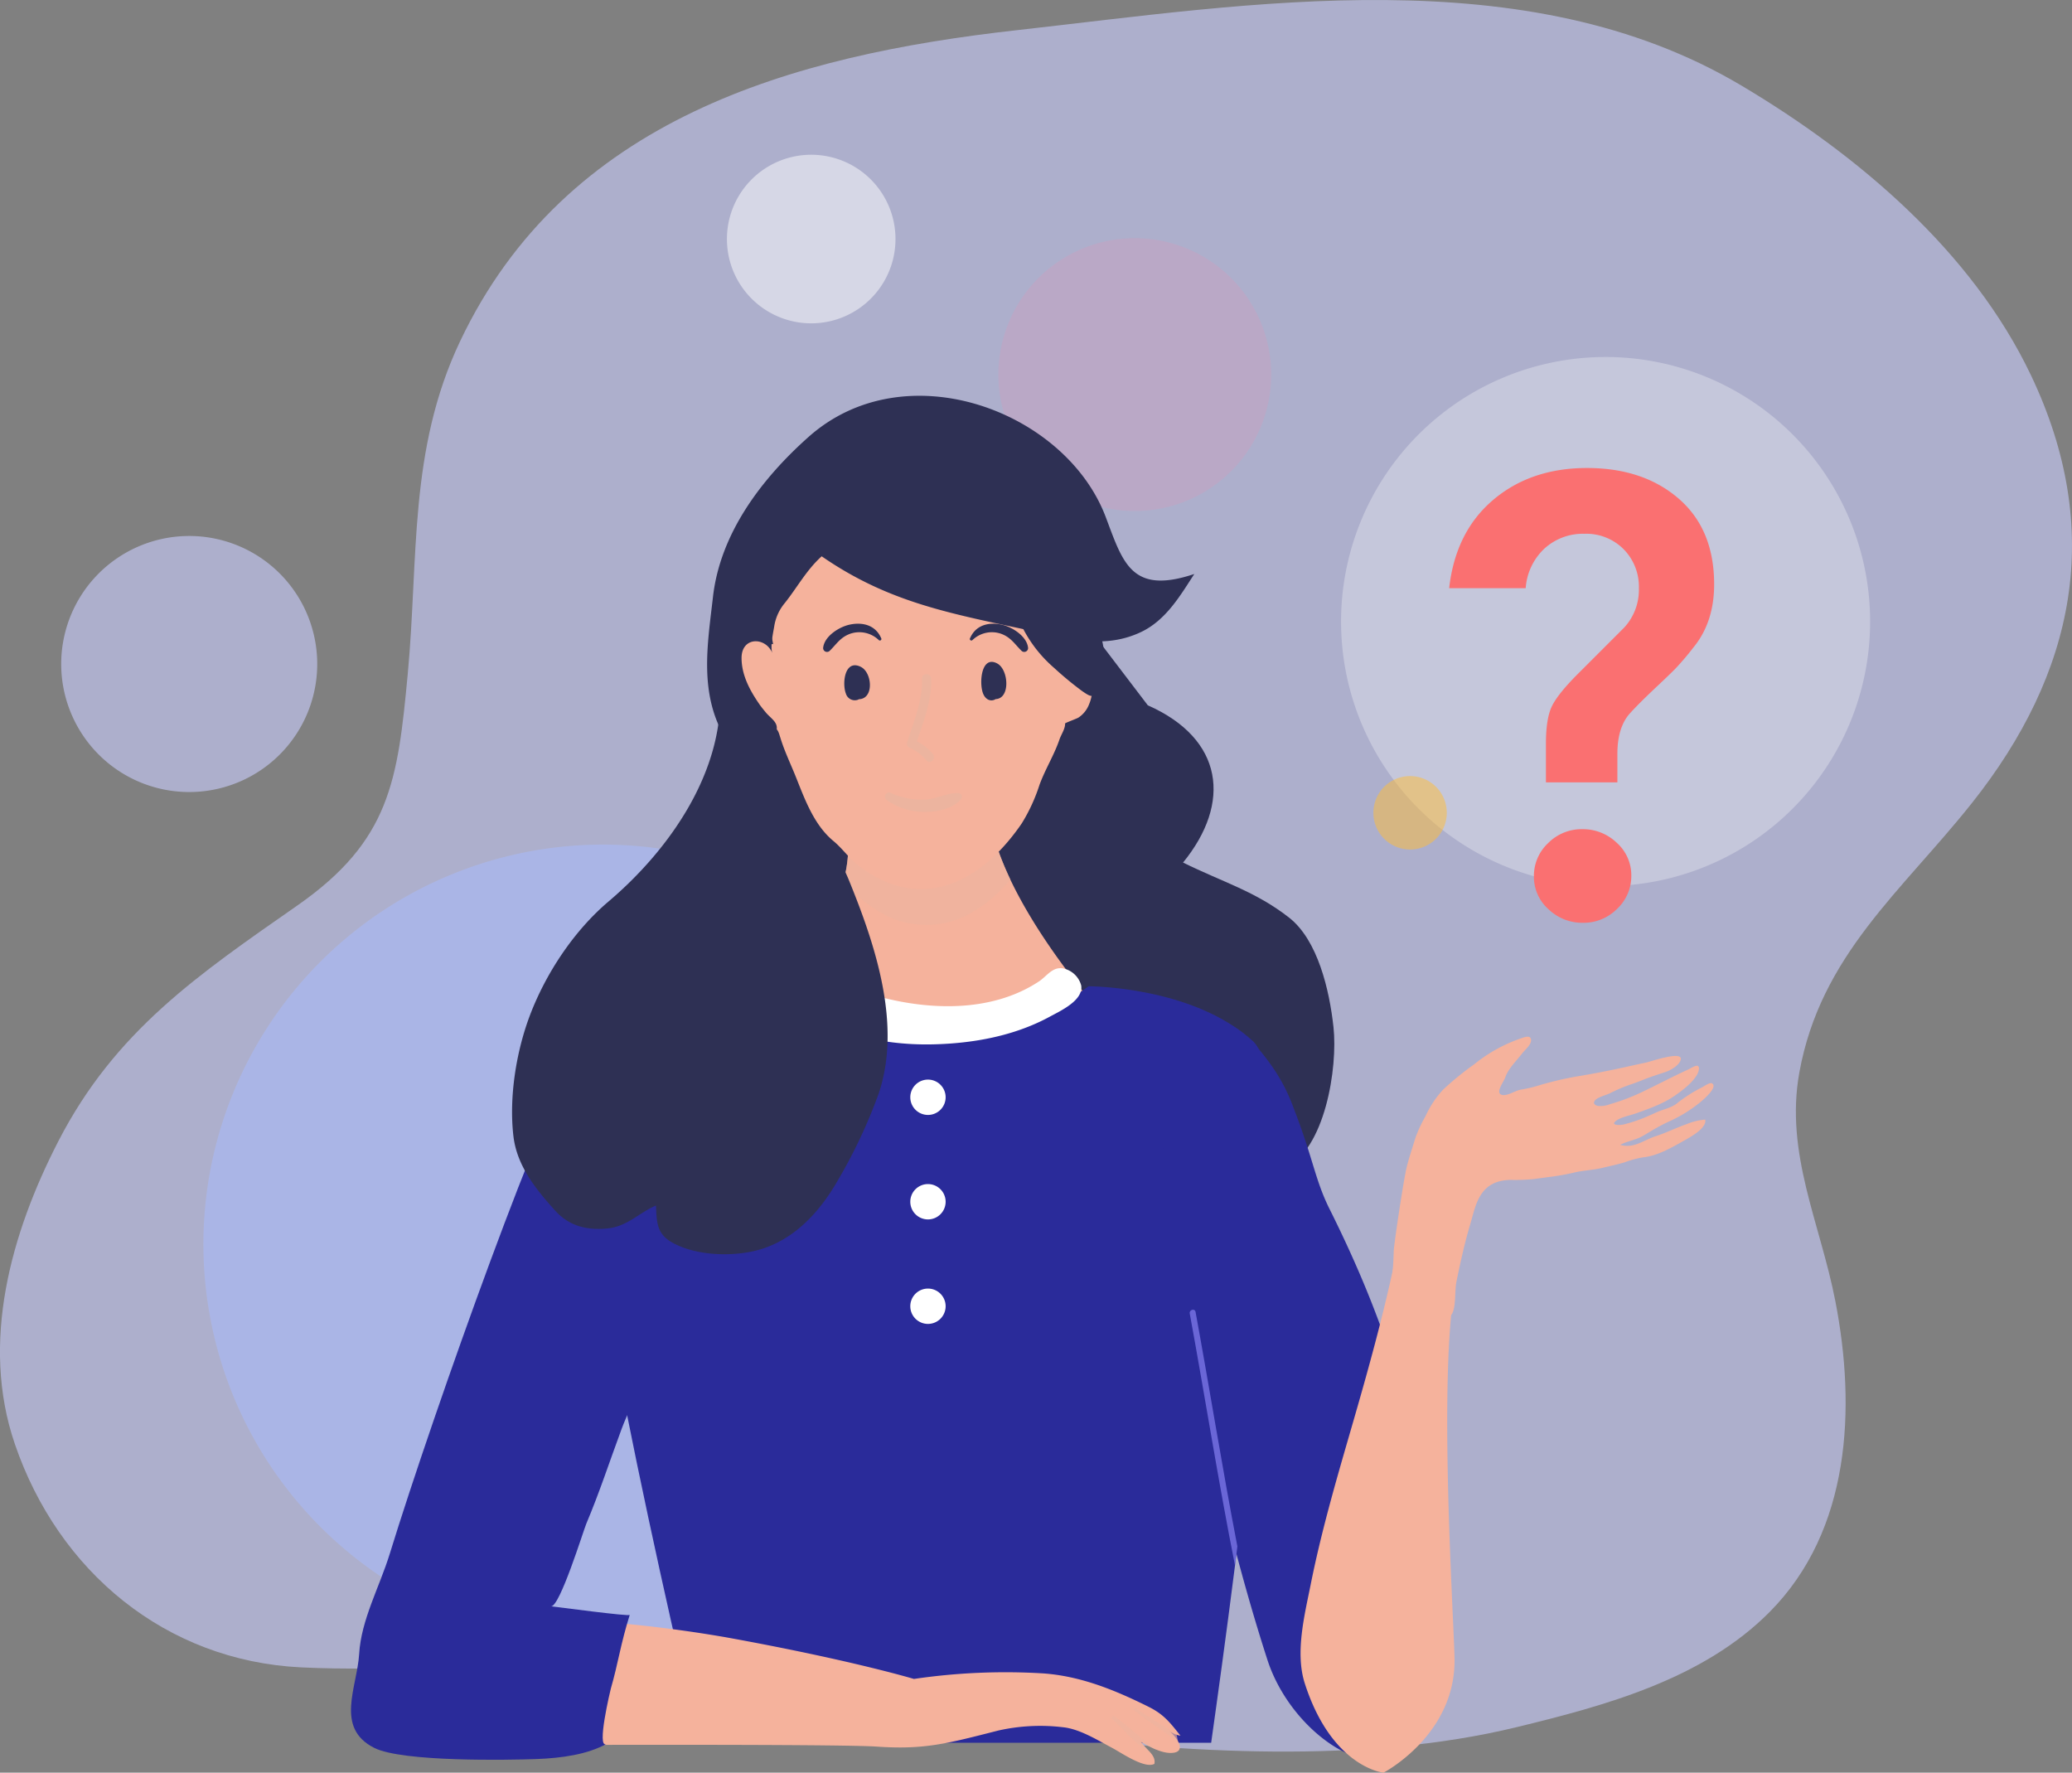 <?xml version="1.0" encoding="UTF-8"?>
<svg xmlns="http://www.w3.org/2000/svg" xmlns:xlink="http://www.w3.org/1999/xlink" width="523.881" height="448.151" viewBox="0 0 523.881 448.151">
  <rect x="0" y="0" width="523.881" height="448.151" fill="#808080" stroke="none"/>
  <defs>
    <clipPath id="a">
      <rect width="523.881" height="448.151" fill="none"></rect>
    </clipPath>
    <clipPath id="b">
      <rect width="523.879" height="448.151" fill="none"></rect>
    </clipPath>
    <clipPath id="c">
      <rect width="523.881" height="442.819" fill="none"></rect>
    </clipPath>
    <clipPath id="d">
      <rect width="133.799" height="133.797" fill="none"></rect>
    </clipPath>
    <clipPath id="e">
      <rect width="202.141" height="202.14" fill="none"></rect>
    </clipPath>
    <clipPath id="f">
      <rect width="68.993" height="68.994" fill="none"></rect>
    </clipPath>
    <clipPath id="g">
      <rect width="64.748" height="64.748" fill="none"></rect>
    </clipPath>
    <clipPath id="h">
      <rect width="42.628" height="42.627" fill="none"></rect>
    </clipPath>
    <clipPath id="i">
      <rect width="18.566" height="18.565" fill="none"></rect>
    </clipPath>
    <clipPath id="j">
      <rect width="48.054" height="56.461" fill="none"></rect>
    </clipPath>
    <clipPath id="k">
      <rect width="6.838" height="22.194" fill="none"></rect>
    </clipPath>
    <clipPath id="l">
      <rect width="12.061" height="64.661" fill="none"></rect>
    </clipPath>
    <clipPath id="m">
      <rect width="11.467" height="9.473" fill="none"></rect>
    </clipPath>
    <clipPath id="n">
      <rect width="11.124" height="8.476" fill="none"></rect>
    </clipPath>
    <clipPath id="o">
      <rect width="19.458" height="4.901" fill="none"></rect>
    </clipPath>
  </defs>
  <g clip-path="url(#a)">
    <g transform="translate(0 0.001)">
      <g clip-path="url(#b)">
        <g transform="translate(0 -0.001)" opacity="0.6">
          <g clip-path="url(#c)">
            <path d="M498.5,203.111c-17.718,22.28-38.2,38.405-43.558,68.044-3.692,20.418,5.286,38.123,9.1,57.765,5.254,27.033,3.888,57.9-16.563,78.556-16.864,17.034-41.5,23.7-64.09,29.184-38.344,9.316-84.085,6.555-122.876,1.6-18.084-2.311-36.142-7.719-54.261-10.664-20.765-3.374-40.919-8.848-61.985-7.965-22.31.937-45.827,2.974-68.1,1.9-34.25-1.653-61.378-24.188-72.418-56.485-8.786-25.7-.928-53.36,11.01-76.546C29.1,260.641,50.07,246.441,75.218,228.892c23.455-16.365,25.347-31.592,27.873-58.462,2.757-29.341.174-56.6,13.226-84.125,26.654-56.212,83.751-72.294,140.74-78.668,59.151-6.616,128.784-18.374,183.226,13.987,29.445,17.5,58.313,41.927,73.222,73.246,18.663,39.209,11.238,75.244-15,108.241" transform="translate(0 -0.001)" fill="#cbcfff"></path>
          </g>
        </g>
        <g transform="translate(339.055 90.237)" opacity="0.3">
          <g clip-path="url(#d)">
            <path d="M1017.2,275.969A66.882,66.882,0,1,1,928.658,242.7a66.883,66.883,0,0,1,88.541,33.268" transform="translate(-889.394 -236.708)" fill="#fff"></path>
          </g>
        </g>
        <g transform="translate(51.402 213.496)" opacity="0.5">
          <g clip-path="url(#e)">
            <path d="M327.922,619.352A101.045,101.045,0,1,1,194.155,569.09a101.047,101.047,0,0,1,133.767,50.262" transform="translate(-134.836 -560.035)" fill="#a8bcff"></path>
          </g>
        </g>
        <g transform="translate(252.419 60.205)" opacity="0.3">
          <g clip-path="url(#f)">
            <path d="M728.036,178.176a34.488,34.488,0,1,1-45.657-17.155,34.489,34.489,0,0,1,45.657,17.155" transform="translate(-662.133 -157.93)" fill="#da97b8"></path>
          </g>
        </g>
        <g transform="translate(15.467 135.494)" opacity="0.6">
          <g clip-path="url(#g)">
            <path d="M102.421,374.424a32.366,32.366,0,1,1-42.847-16.1,32.367,32.367,0,0,1,42.847,16.1" transform="translate(-40.573 -355.424)" fill="#cbcfff"></path>
          </g>
        </g>
        <g transform="translate(183.791 39.12)" opacity="0.5">
          <g clip-path="url(#h)">
            <path d="M522.83,115.124a21.309,21.309,0,1,1-28.21-10.6,21.309,21.309,0,0,1,28.21,10.6" transform="translate(-482.111 -102.617)" fill="#fff"></path>
          </g>
        </g>
        <g transform="translate(347.24 196.193)" opacity="0.5">
          <g clip-path="url(#i)">
            <path d="M928.6,520.1a9.281,9.281,0,1,1-12.286-4.616A9.28,9.28,0,0,1,928.6,520.1" transform="translate(-910.864 -514.647)" fill="#ffbd37"></path>
          </g>
        </g>
        <path d="M603.968,426.46c19.2,8.49,21.217,24.686,8.913,39.756,10.121,4.99,18.315,7.27,26.822,13.928,7.228,5.66,10.2,18.289,11.216,27.709,1.1,10.185-2.091,30.894-12.37,35.7-7.27,3.4-28.439-4.042-32.611-12.453,3.061,23.291-25.24,34.235-48,28.664-12.578-3.076-24.5-11.194-32.242-20.015-6.266-7.139-11.379-19.59-15.174-27.951-4.2-9.237-4.064-22.069-2.3-31.909q3.4-18.885,5.709-38.47c4.135-35.524,36.117-44.6,71.929-38.73Z" transform="translate(-313.759 -248.152)" fill="#2e3054"></path>
        <path d="M544.251,352.961c-4.457-15.81-25.565-30.834-42.481-28.679-19.34,2.463-23.468,35.839-25.768,50.53-2.176,13.9-4.675,28.269-3.349,42.405,1.436,15.315,6.64,34.608,20.8,41.73,51.018,25.657,58.631-78.2,50.8-105.987" transform="translate(-292.239 -200.532)" fill="#2e3054"></path>
        <path d="M509.414,471.111a71.762,71.762,0,0,0-7.576-5.871c3.395,15.08,12.176,36.83,3.152,51.563-8.206,13.4-29.161,27.632-29.161,27.632s35.537,45.225,105.7,9.215c0,0-47.385-47.738-35.535-74.537-.745,1.68-9.948,1.434-11.56,1.4a46.641,46.641,0,0,1-12.735-2.049c-5.288-1.626-8.763-4.389-12.286-7.356" transform="translate(-294.433 -287.882)" fill="#f5b29c"></path>
        <g transform="translate(207.405 177.358)" opacity="0.65" style="mix-blend-mode:multiply;isolation:isolate">
          <g clip-path="url(#j)">
            <path d="M592.108,510.236c-5.229-11.006-7.834-22.219-3.9-31.122-.745,1.681-9.948,1.434-11.56,1.4a46.656,46.656,0,0,1-12.735-2.049c-5.287-1.626-8.763-4.389-12.286-7.356a71.76,71.76,0,0,0-7.576-5.871c2.978,13.23,10.1,31.593,5.709,45.848,4.691,4.54,9.983,8.375,14.569,9.672,11.487,3.245,20.747-2.3,27.776-10.524" transform="translate(-544.054 -465.24)" fill="#ecb49f"></path>
          </g>
        </g>
        <path d="M496.295,374.356c-2.6-.76-4.6-4.73-7.194-.654-1.75,2.746-1.135,6.483-.394,9.447,1.4,5.614,2.743,9.149,8.163,11.923,1.776.909,1.772,1.1,2.435,3.24,1.029,3.322,2.57,6.5,3.859,9.721,2.3,5.752,4.6,12.147,9.485,16.2,2.293,1.9,3.829,4.224,6.165,6.042a28.926,28.926,0,0,0,9.751,5.23c13.471,3.807,24.52-5.191,31.711-15.7a44.2,44.2,0,0,0,4.5-9.775c1.494-4.045,3.689-7.488,5.057-11.485.436-1.274,1.457-2.661,1.409-4.017,0-.136,2.951-1.207,3.379-1.484a7.018,7.018,0,0,0,2.655-3.284c1.063-2.48,1.089-5.381.991-8.032-.142-3.84-3-6.608-6.253-3.446-1.15-3.853-1.826-7.318-3.993-10.85-4.01-6.535-7.939-13.246-14.2-17.918-8.73-6.519-22.791-9.123-33.317-6.479-10.291,2.585-18.319,8.694-22.1,18.722a25.97,25.97,0,0,0-1.83,6.807c-.186,2.145.542,3.907.832,5.893a2.731,2.731,0,0,1-1.115-.1" transform="translate(-301.945 -211.633)" fill="#f5b29c"></path>
        <path d="M564.119,441.569c-4.121-2-4.74,4.306-3.747,6.793a2.349,2.349,0,0,0,2.822,1.6,1.725,1.725,0,0,0,.469-.2c3.873-.115,3.367-6.775.457-8.187" transform="translate(-346.49 -272.995)" fill="#2e3054"></path>
        <path d="M654.882,439.351c-4.029-2.191-4.634,4.724-3.66,7.453.456,1.272,1.48,2.153,2.76,1.762a1.969,1.969,0,0,0,.456-.226c3.791-.134,3.291-7.441.444-8.989" transform="translate(-402.711 -271.601)" fill="#2e3054"></path>
        <g transform="translate(229.313 170.438)" style="mix-blend-mode:multiply;isolation:isolate">
          <g clip-path="url(#k)">
            <path d="M608.075,467.275a12.9,12.9,0,0,0-4.015-3.2c1.673-5.131,3.784-10.418,3.585-15.875-.056-1.475-2.348-1.483-2.3,0,.2,5.533-2.149,10.944-3.779,16.137a1.15,1.15,0,0,0,.526,1.306,11.8,11.8,0,0,1,4.359,3.256c.955,1.14,2.566-.5,1.623-1.621" transform="translate(-601.523 -447.088)" fill="#ecb49f"></path>
          </g>
        </g>
        <path d="M560.607,417.3c-1.4-3.281-4.584-4.145-7.9-3.469-2.691.547-6.545,2.957-6.788,5.958a.978.978,0,0,0,1.655.687c1.755-1.717,2.68-3.4,5.165-4.312a7.084,7.084,0,0,1,7.263,1.6.388.388,0,0,0,.606-.469" transform="translate(-337.801 -255.936)" fill="#2e3054"></path>
        <path d="M643.286,417.3c1.4-3.281,4.584-4.145,7.9-3.469,2.691.547,6.545,2.957,6.788,5.958a.979.979,0,0,1-1.655.687c-1.754-1.717-2.679-3.4-5.164-4.312a7.084,7.084,0,0,0-7.263,1.6.388.388,0,0,1-.606-.469" transform="translate(-398.029 -255.936)" fill="#2e3054"></path>
        <path d="M551.911,793.386q-.3,2.436-.6,4.826c-2.23,17.658-4.434,33.525-6.027,44.82H415.815c-10.121-42.838-37.4-162.812-27.261-170.28,12.359-9.092,42.167-22.37,42.167-22.37,45.06,31.473,83.563,1.4,83.563,1.4s26.377-.058,41.629,13.937c8.936,8.193,2.581,74.636-4,127.667" transform="translate(-239.055 -402.444)" fill="#2a2b9a"></path>
        <path d="M281.16,1072.752a340.115,340.115,0,0,1,61.574,4.881c31.641,5.706,47.881,10.593,47.881,10.593a158.757,158.757,0,0,1,32.6-1.409c9.544.667,18.211,4.209,26.718,8.44,3.906,1.945,5.434,4,8.069,7.3a5.8,5.8,0,0,1-2.737-1.137c1.926,1.662,4.552,5.479.281,5.515-2.51.018-5.348-1.573-7.561-2.838,1.074,1.821,3.924,3.266,3.431,5.6-2.494,1.3-8.4-2.838-10.659-4.031-3.751-1.98-8.246-4.812-12.458-5.231a48.324,48.324,0,0,0-16.3.821c-12.825,3.255-18.573,4.914-30.779,4.074-11.978-.819-122.572-.276-122.572-.276s-7.414-29.046,22.518-32.3" transform="translate(-159.539 -663.772)" fill="#f5b29c"></path>
        <path d="M580.142,638.222a5.981,5.981,0,0,1,4.331,4.251c.61,3.765-5.21,6.414-8.013,7.934-8.943,4.848-19.286,6.716-29.367,6.958-29.063.706-44.319-16.082-44.319-16.082l7.986-5.6c.284-.2,5.35,2.975,5.79,3.2a90.668,90.668,0,0,0,15.173,5.974c13.528,3.935,29.885,4.7,42.136-3.443,1.55-1.029,2.874-2.951,4.809-3.265a3.77,3.77,0,0,1,1.475.075" transform="translate(-311.106 -393.345)" fill="#fff"></path>
        <path d="M788.778,675.058a23.475,23.475,0,0,1,5.341,4.161c4.634,5.345,7.9,9.9,10.5,17.069,4.794,12.379,5.318,17.916,8.953,25.19,9.717,19.427,18.637,41.855,22.152,64.56,2.975,19.229,5.505,42.6,2.5,60.862-4.434,26.877-33.194,10.705-40.346-11.409-7.614-23.536-13.518-48.621-18.544-72.89-3.98-19.231-8-39.966-7.768-59.551.091-7.391-.331-14.437,1.983-21.338,1.1-3.28,2.262-8.458,5.827-9.51,2.206-.652,6.073.864,9.406,2.856" transform="translate(-477.421 -415.851)" fill="#2a2b9a"></path>
        <g transform="translate(300.795 331.107)" opacity="0.6">
          <g clip-path="url(#l)">
            <path d="M801.092,928.381q-.3,2.436-.6,4.826c-4.209-21.161-7.552-42.483-11.444-63.705-.175-.961,1.292-1.369,1.471-.4,3.622,19.743,6.767,39.579,10.575,59.284" transform="translate(-789.031 -868.546)" fill="#958eff"></path>
          </g>
        </g>
        <path d="M289.49,697.229c-5.784,3.777-35.858,87.97-46.885,123.812-2.584,8.393-7.244,16.707-7.749,25.369-.493,8.38-6.2,18.705,3.828,23.736,7.2,3.611,34.175,3.054,40.8,2.825s13.138-1.186,17.9-3.845c-2.635,1.474,1.041-13.74,1.112-13.995,1.8-6.157,2.462-11.272,4.777-18.615-.126.44-17.981-1.956-19.911-2.168,2.217.242,8.186-19.127,8.919-20.862,3.332-7.9,5.8-15.5,8.892-23.858,3.143-8.511,8.1-15.478,11.984-23.388,6.723-13.709,11.323-27.391,11.793-42.829.239-8.039.705-18.377-3.85-25.5-5.916-9.255-23.628-5.9-31.61-.685" transform="translate(-144.049 -428.258)" fill="#2a2b9a"></path>
        <path d="M612.671,720.41a4.467,4.467,0,1,1-4.468-4.466,4.467,4.467,0,0,1,4.468,4.466" transform="translate(-373.58 -443.012)" fill="#fff"></path>
        <path d="M666.189,372.3c1.133,10.644,4.456,19.914,12.539,26.912a85.685,85.685,0,0,0,7.045,5.83c2.637,1.845,3.009,1.794,4.275-.932a18.124,18.124,0,0,0,1.159-10.091,18.489,18.489,0,0,0-4.129-9.189,14.724,14.724,0,0,1-3.269-4.921c-1-2.527-2.057-5.037-2.941-7.608Z" transform="translate(-412.224 -230.375)" fill="#2e3054"></path>
        <path d="M612.671,789.7a4.467,4.467,0,1,1-4.468-4.468,4.468,4.468,0,0,1,4.468,4.468" transform="translate(-373.58 -485.887)" fill="#fff"></path>
        <path d="M612.671,858.994a4.467,4.467,0,1,1-4.468-4.466,4.467,4.467,0,0,1,4.468,4.466" transform="translate(-373.58 -528.765)" fill="#fff"></path>
        <path d="M889.858,780.373c-2.207,21.2-9.548,46.681-15.063,65.687-3.588,12.365-7.139,24.785-9.658,37.411-1.53,7.646-3.987,17.25-1.485,25.006,6.857,21.279,19.9,22.553,19.9,22.553s18.471-9.615,17.95-29.137c-.352-13.2-4.058-70.6.16-94.223a112.471,112.471,0,0,1,2.743-12.731Z" transform="translate(-533.746 -482.88)" fill="#f5b29c"></path>
        <path d="M960.707,722.991a59.277,59.277,0,0,0,6.347-1.1c2.373-.6,4.843-.643,7.221-1.208,1.889-.449,3.789-.859,5.655-1.4a26.276,26.276,0,0,1,4.819-1.3c3.693-.355,7.592-2.69,10.764-4.485,1.416-.8,5.293-2.969,4.882-5.04a14.877,14.877,0,0,0-4.685,1.136c-2.638.91-5.146,2.186-7.8,3.039-3.1.993-5.539,3.215-9.016,2.2,1.76-.928,3.779-1.191,5.541-2.154,1.142-.624,2.247-1.349,3.387-1.99,1.2-.677,2.389-1.285,3.636-1.864a34.845,34.845,0,0,0,7.624-4.721c.522-.436,4.679-3.837,3.018-4.813-.505-.3-1.9.662-2.331.91a37.213,37.213,0,0,0-6.318,3.977c-1.5,1.327-3.551,1.6-5.36,2.426-1.364.621-2.736,1.244-4.15,1.778a42.213,42.213,0,0,1-4.1,1.288c-.762.2-3.548.362-2.062-.857,1.173-.963,3.565-1.387,5-1.9,3.467-1.232,6.993-2.454,10.033-4.581,1.913-1.339,4.269-3.141,5.477-5.167.248-.417.881-1.861.245-2.272-.456-.3-2,.689-2.394.872-4.007,1.829-7.882,3.894-11.86,5.786a51.414,51.414,0,0,1-7.957,3,6.544,6.544,0,0,1-3.057.452c-.838-.2-1.372-.706-.694-1.453.726-.8,2.72-1.273,3.711-1.748a42.085,42.085,0,0,1,5.153-2.2c1.006-.328,1.969-.687,2.953-1.085,1.947-.79,3.983-1.446,5.973-2.1,1.258-.412,3.629-1.755,3.849-3.22.327-2.171-7.65.589-8.624.8-2.063.444-4.124.9-6.186,1.352-3.965.871-7.953,1.618-11.957,2.282a85.276,85.276,0,0,0-9.887,2.412,34.025,34.025,0,0,1-3.822.847c-1.426.247-3.149,1.54-4.56,1.351-2.141-.286.322-3.432.626-4.367.736-2.266,2.851-4.248,4.313-6.167.679-.891,2.292-2.144,2.236-3.364-.07-1.523-2.019-.579-2.941-.29a38.719,38.719,0,0,0-11.495,6.47,75.468,75.468,0,0,0-7.83,6.383,25.581,25.581,0,0,0-4.439,6.725,33.767,33.767,0,0,0-2.553,5.5c-.738,2.45-1.574,4.875-2.19,7.369-.766,3.1-3.217,19.393-3.272,21.227-.064,2.154-.157,4.3-.422,6.442-.067.541-1.3,6.029-1.262,6.054,1.616,1.017,3.758.438,5.565.851,2.5.569,9.18,5.569,10.9,2.407.964-1.777.637-5.878,1.065-7.984,1-4.929,2.072-9.79,3.515-14.643.811-2.728,1.365-5.729,3.143-8.037,1.735-2.25,4.223-3.062,6.99-3.12a49.979,49.979,0,0,0,5.849-.2c1.257-.179,2.5-.335,3.739-.507" transform="translate(-569.242 -425.41)" fill="#f5b29c"></path>
        <path d="M483.776,342.453c-.581-.7-1.142-1.382-1.6-2.05-2.4-3.484-4.481-7.329-4.483-11.671,0-5.418,6.112-5.4,7.814-1.164-.627-1.561.157-5.11.433-6.746a12.087,12.087,0,0,1,2.709-6c3.171-3.99,5.431-8.286,9.3-11.785,17.357,11.98,33.08,14.51,53.921,19.047,8.971,1.955,17.825,4.37,26.819.1,6.355-3.006,9.98-9.314,13.474-14.675-15.951,5.341-18.052-2.908-22.4-14.409-10.129-26.8-50.618-42.057-75.137-20.236-12.251,10.9-22.365,24.662-24.159,40.415-.939,8.24-2.321,16.821-.818,25.079,1.04,5.712,4.47,15.842,12,13.586a8.605,8.605,0,0,0,4.686-4.3c1.028-2.5-1.1-3.421-2.562-5.186" transform="translate(-290.197 -162.4)" fill="#2e3054"></path>
        <g transform="translate(281.035 433.805)" opacity="0.65" style="mix-blend-mode:multiply;isolation:isolate">
          <g clip-path="url(#m)">
            <path d="M744.606,1144.461a33.1,33.1,0,0,0,4.058,2.037c-.281-.2-.565-.4-.847-.6-3.505-2.426-6.448-5.524-9.986-7.9-.395-.264-.865.344-.509.657,2.67,2.357,4.887,5.217,7.782,7.321.685.5,1.382.963,2.082,1.43a30.562,30.562,0,0,1-2.581-2.951" transform="translate(-737.197 -1137.939)" fill="#ecb49f"></path>
          </g>
        </g>
        <path d="M423.556,501.69c-8.241-16.928-25.686-27.35-31.37-46.057,1.258,21.131-12.638,41.037-28.182,54.218-8.719,7.393-15.795,18.083-19.838,28.7-3.5,9.206-5.35,20.769-4.2,30.615.879,7.5,5.662,13.414,10.549,18.82,3.534,3.911,8.028,5.026,13.228,4.513,5.066-.5,8.11-4.066,12.258-5.786.217,4.018.1,7.063,4.019,9.292,5.6,3.185,13.8,3.6,19.959,2.384,9.66-1.9,16.614-8.937,21.471-17.13a132.28,132.28,0,0,0,10.855-22.819c5.924-17.514-.865-37.71-7.531-54.024q-.57-1.394-1.222-2.73" transform="translate(-210.154 -281.937)" fill="#2e3054"></path>
        <g transform="translate(286.746 431.85)" opacity="0.65" style="mix-blend-mode:multiply;isolation:isolate">
          <g clip-path="url(#n)">
            <path d="M763.3,1141.288c-3.646-2.665-7.5-5.115-11.028-7.9-.274-.245.093-.735.4-.52,3.371,2.42,6.954,4.349,10.262,6.646Z" transform="translate(-752.18 -1132.812)" fill="#ecb49f"></path>
          </g>
        </g>
        <path d="M1003.667,389.844H985.6V380.09q0-6.393,1.519-9.514t6.636-8.235l11.672-11.673a14.091,14.091,0,0,0,3.678-9.914,13.49,13.49,0,0,0-3.838-9.834A13.274,13.274,0,0,0,995.352,327a14.419,14.419,0,0,0-10.153,3.758,15.153,15.153,0,0,0-4.717,9.994H961.134q1.6-14.229,11.113-22.306t23.745-8.075q14.23,0,23.186,7.755t8.954,21.666q0,9.594-5.277,15.99a69.279,69.279,0,0,1-4.637,5.437q-1.6,1.6-4.237,4.077t-4.478,4.317q-1.839,1.84-2.958,3.118-2.879,3.519-2.879,9.914Zm-8.714,35.5a12.322,12.322,0,0,1-8.715-3.438,10.958,10.958,0,0,1-3.678-8.315,11.34,11.34,0,0,1,3.6-8.395,11.92,11.92,0,0,1,8.635-3.517,12.339,12.339,0,0,1,8.714,3.438,10.975,10.975,0,0,1,3.678,8.315,11.327,11.327,0,0,1-3.6,8.394,11.9,11.9,0,0,1-8.634,3.518" transform="translate(-594.73 -192.054)" fill="#fa7071"></path>
        <g transform="translate(223.736 200.373)" style="mix-blend-mode:multiply;isolation:isolate">
          <g clip-path="url(#o)">
            <path d="M605.488,525.73c-2.67-.088-5.233,1.316-7.9,1.609a18.24,18.24,0,0,1-9.126-1.622,1.05,1.05,0,0,0-1.059,1.812,16.741,16.741,0,0,0,9.306,2.981c3.088.042,7.4-.721,9.409-3.255a.9.9,0,0,0-.632-1.525" transform="translate(-586.894 -525.611)" fill="#ecb49f"></path>
          </g>
        </g>
      </g>
    </g>
  </g>
</svg>
